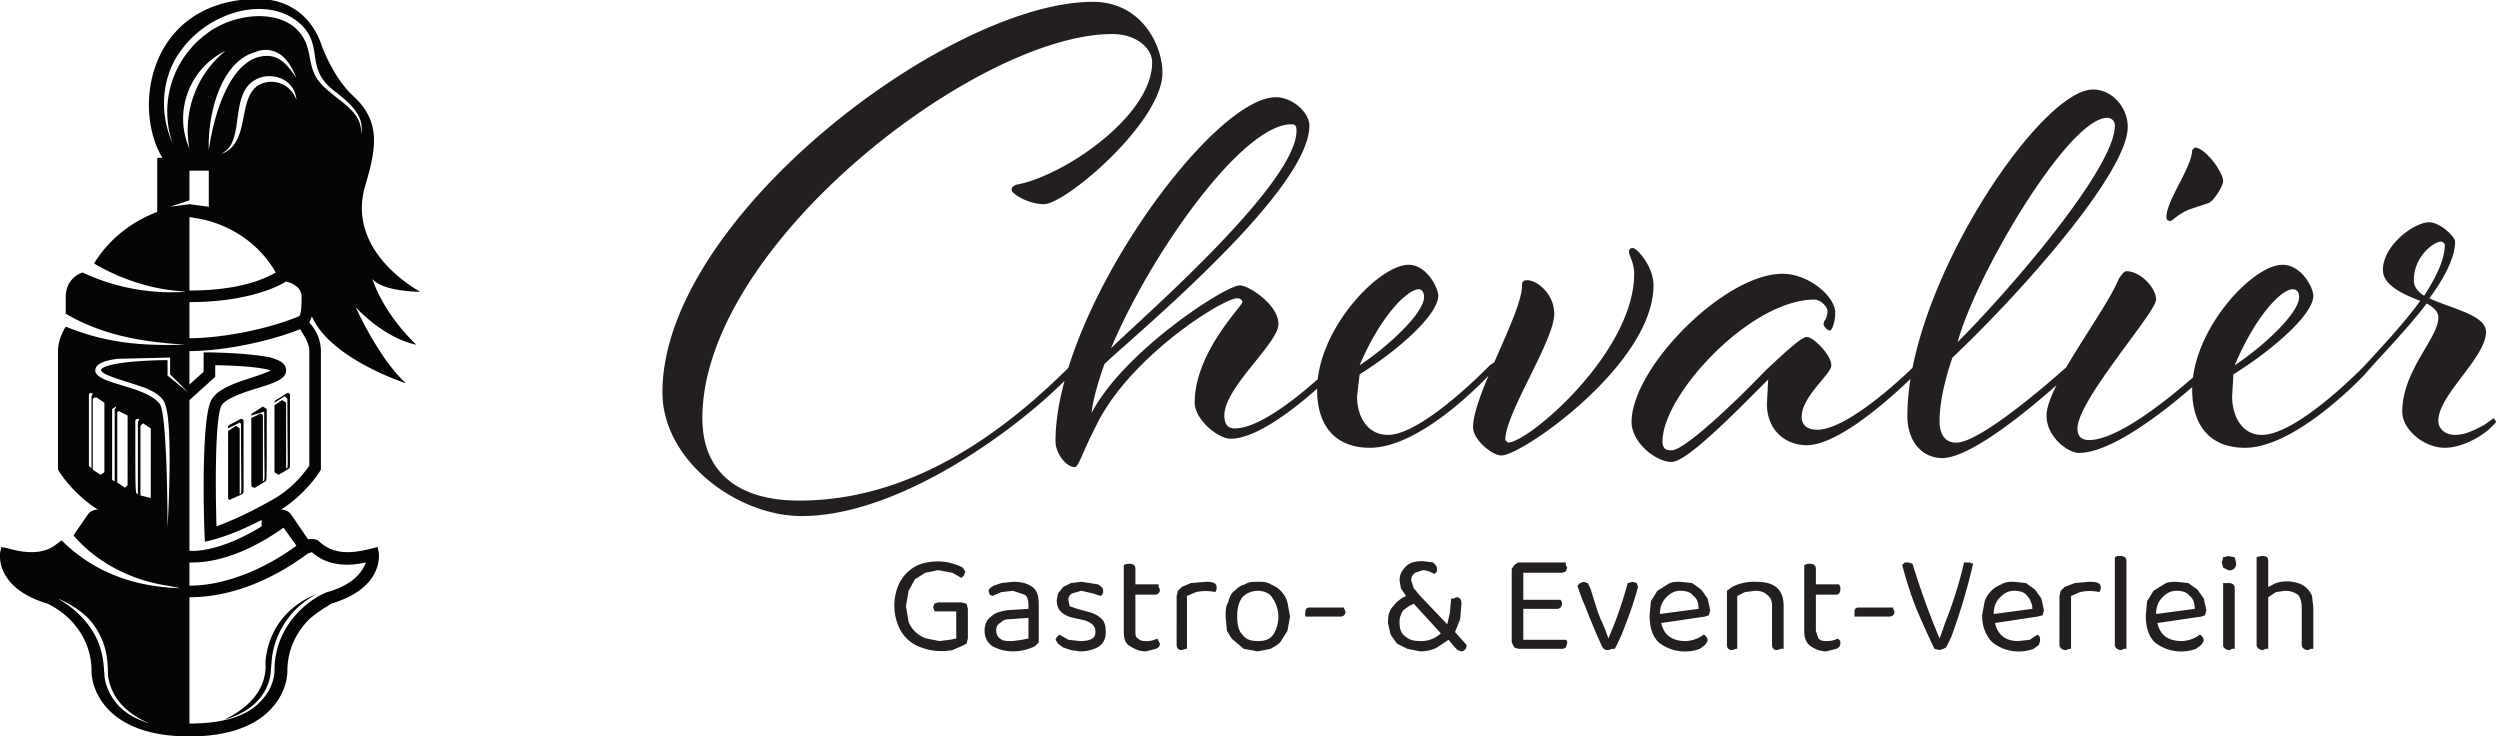 <svg xmlns="http://www.w3.org/2000/svg" viewBox="0 0 258 76">
  <path d="M620 183c-46 0-75 21-75 64 0 134 213 298 318 298 19 0 31-11 31-22 0-42-70-89-106-95-1-1-3-1-3-4s13-11 25-11c17 0 92 64 92 102 0 21-16 55-54 55-112 0-334-168-334-303 0-53 58-96 108-96 78 0 172 71 209 110l5 7s0 2-2 2l-3-2c-53-53-124-105-211-105m414 98 6 7-3 2-3-2s-49-49-76-49c-5 0-8 3-8 10 0 22 42 56 42 71s-23 30-30 30c-11 0-90-51-115-99 1 10 5 24 10 38 23 22 159 134 159 185 0 10-13 22-26 22-50 0-171-167-171-267 0-9 8-20 15-20 3 0 6 12 17 33 26 53 98 98 109 98 3 0 4-2 4-3 0-3-37-39-37-78 0-13 18-28 28-28 29 0 79 50 79 50m-28 189c0-43-130-154-144-169 31 74 102 174 140 174 3 0 4-1 4-5m49-182c16 38 37 59 46 59 2 0 4-2 4-6 0-12-26-37-50-53m101 0s-52-54-79-54c-16 0-24 14-24 30l2 17c29 18 61 46 61 61 0 6-9 24-23 24-23 0-71-50-71-97 0-28 14-45 41-45 41 0 93 57 93 57l6 7s-1 2-3 2l-3-2m25 62c0-22-38-85-38-110 0-10 15-22 22-22 16 0 118 71 118 132 0 15-13 29-16 29-2 0-3-1-3-3 0-3 4-8 4-17 0-61-82-131-98-131l-2 2c0 21 38 77 38 98 0 15-13 26-21 26-3 0-4-1-4-4m305-69 5 7-2 2-3-2s-50-50-76-50c-7 0-12 3-12 10 0 16 23 33 23 40 0 8-14 22-19 22-4 0-16-11-32-26-25-26-63-62-73-62-5 0-7 2-7 7 0 36 68 110 118 110 4 0 10-5 10-9 0-6-3-7-3-10 0-2 3-5 5-5 1 0 4 5 4 14 0 12-20 30-41 30-45 0-117-73-117-115 0-16 19-31 31-31s49 38 75 64l-1-19c0-20 14-32 31-32 30 0 84 55 84 55m33 25c14 52 86 174 116 174 3 0 6-2 6-6 0-33-81-127-122-168m-1-78c-7 0-13 4-13 17 0 22 10 49 10 49 51 48 136 143 136 179 0 15-12 29-27 29-41 0-144-153-144-253 0-22 13-33 27-33 29 0 98 65 98 65l5 7-2 2-3-2s-66-60-87-60m132 133c-2 0-4-3-6-6-10-25-56-83-56-106 0-17 17-29 25-29 35 0 99 61 99 61l6 7-2 2-4-2s-61-58-91-58c-5 0-9 2-9 9 0 22 61 90 61 100 0 9-12 22-23 22m53 96-2-2c0-13-20-39-20-52 0-2 1-3 3-3s5 5 15 9l15 5c4 2 11 13 11 17 0 7-14 26-22 26m31-169c16 38 36 59 45 59 3 0 5-2 5-6 0-12-26-37-50-53m101 0s-52-54-80-54c-15 0-23 14-23 30l1 17c29 18 62 46 62 61 0 6-9 24-24 24-23 0-70-50-70-97 0-28 14-45 41-45 40 0 93 57 93 57l5 7-2 2-3-2m62 93c0-11-7-25-16-39-5 3-8 7-8 12 0 19 16 30 21 30 1 0 3-1 3-3m8-147c-8 0-13 5-13 11 0 20 37 49 37 69 0 13-27 18-44 26 12 16 20 32 20 44 0 4-12 15-20 15-12 0-36-18-36-37 0-12 16-19 29-24-14-19-32-38-43-50l-5-7 2-2 3 2c12 14 32 34 48 55 5-3 9-6 9-11 0-16-28-41-28-73 0-14 17-28 33-28 10 0 23 5 34 14l6 6-2 3-7-5c-9-5-16-8-23-8M751 99l-1 4-4 1h-18l-3-1-1-3 1-2v-1h17V76l-5-1-8-1-10 2a22 22 0 0 0-14 13l-2 12 2 12 5 9 8 5 10 2 11-2 7-4 2 2 1 3-2 3-4 2-7 2a45 45 0 0 1-21-1 30 30 0 0 1-18-17 41 41 0 0 1 0-31 29 29 0 0 1 18-17 45 45 0 0 1 24-2l7 3 4 2 1 4zm25-23c-2 1-3 4-3 6 0 3 1 5 3 6 2 2 4 3 8 3l14 1V76l-5-1-7-1c-5 0-8 0-10 2m1 43-6-2-3-2-1-2 1-3 2-1 7 3 9 1 9-3c2-1 3-4 3-8v-3l-16-1c-6-1-10-2-13-5-3-2-5-6-5-11s2-9 6-12c4-2 9-4 16-4a39 39 0 0 1 17 4l3 3v29c0 7-1 11-5 14s-9 4-15 4l-9-1m78-28c-3 3-7 5-12 6l-7 2-6 2-1 5c0 2 1 4 3 5l7 2 9-2 6-2a4 4 0 0 1 2 4c0 2-1 3-4 5l-13 2-8-1-6-3-4-5-1-5c0-4 1-7 3-9s5-4 10-5l9-2c5-2 8-4 8-9s-4-7-12-7l-9 1-7 4-2-2-1-2 2-3 4-3 6-2 7-1c7 0 12 2 15 4 4 3 5 7 5 11 0 5-1 8-3 10m42-23c2 1 3 2 3 4l-1 2-1 2a17 17 0 0 0-8-2c-3 0-5 0-7 2-2 1-2 3-2 6v28h15c3 0 4 2 4 4l-1 2v2h-18v12c0 3-2 4-5 4a11 11 0 0 1-4-1V81c0-5 1-9 5-11 3-2 7-4 12-4l8 2m24 41 7 3a35 35 0 0 0 15 0l1 2v2c0 3-3 4-8 4l-12-1-7-3-3-3-1-4V71c0-2 1-4 4-4l3 1h1zm78-5a21 21 0 0 1-13 14c-3 2-6 2-10 2s-7 0-10-2c-4-1-6-3-8-5-3-2-4-5-5-9-2-3-2-7-2-11l1-11c2-3 3-6 6-8l7-6 11-2 10 2c3 2 6 3 8 6l5 8 2 11-2 11m-12 4a26 26 0 0 0 1-29c-3-4-7-5-12-5s-9 1-12 5c-3 3-4 8-4 14s1 11 4 15c3 3 7 5 12 5s9-2 11-5m53-15c2 0 4 1 4 4l-1 2v1h-27c-2 0-3-1-3-3a8 8 0 0 1 0-4zm98-22-9 10 4 10 1 12c0 3-1 5-4 5l-2-1h-2l-1-11-2-9-21 22-5 6-2 6c0 3 1 4 3 6l6 2a18 18 0 0 0 9-3l2 2v2c0 2-1 3-3 5l-8 1c-6 0-10-1-13-4s-5-6-5-11l1-6 4-6c-4-2-7-4-10-8-3-3-4-7-4-13l2-9 5-7 8-4 10-2c5 0 9 1 13 3l9 6 5-6 2-2 3-1c2 0 4 2 4 5m-48 7c-3 2-4 6-4 10a15 15 0 0 0 3 10l4 3 4 2 21-23a22 22 0 0 0-16-6c-5 0-9 1-12 4m88-10h35l2 1 1 3v2l-1 1h-33v24h27l2 1 1 2v2l-1 2h-29v21h30l3 1 1 3-1 2v2h-37l-3-2-2-3V73l2-4 3-1m85 51a313 313 0 0 0-15-43 140 140 0 0 1-6 15l-2 5-6 19-2 4-3 1-3-1-2-2a148 148 0 0 1 6-16 547 547 0 0 1 13-31c1-2 2-3 5-3l3 1h2a136 136 0 0 1 8 18 275 275 0 0 1 10 30l-1 3-3 1-4-1m60-26 3 1 1 4-2 9-5 7-7 5-9 1c-4 0-7 0-10-2l-8-5-5-8-1-11c0-9 2-16 7-21a33 33 0 0 1 32-5l4 3 2 3c0 2-1 4-3 5a25 25 0 0 0-14-5c-11 0-17 5-19 14zm-9 16c3-2 4-6 4-10l-30-4c0 6 2 10 5 13s6 5 11 5c4 0 8-1 10-4m61-8V71c0-2 1-4 4-4l3 1h2v33c0 7-2 12-6 15s-9 4-16 4a37 37 0 0 1-18-4l-4-3V71c0-2 1-4 4-4l3 1h1v41l6 3 8 1c4 0 7-1 9-3 3-2 4-5 4-9m50-33c2 1 3 2 3 4v2l-2 2a17 17 0 0 0-8-2c-3 0-5 0-7 2l-2 6v28h16c2 0 3 2 3 4v2l-1 2h-18v12c0 3-2 4-5 4a11 11 0 0 1-4-1V81c0-5 2-9 5-11s7-4 12-4l8 2m41 25c2 0 4 1 4 4l-1 2v1h-27c-2 0-3-1-3-3v-4zm48-16a471 471 0 0 1 17 57l-3 1h-4a316 316 0 0 0-14-45l-5-14a602 602 0 0 0-21 58l-3 1h-3l-2-2a302 302 0 0 1 11-34 785 785 0 0 1 14-31l4-1 3 1 2 1 4 8m67 16 4 1 1 4-2 9-5 7-7 5-9 1c-4 0-7 0-10-2a22 22 0 0 1-13-13l-2-11c0-9 3-16 8-21a33 33 0 0 1 32-5l4 3 1 3c0 2 0 4-2 5l-6-4-9-1c-10 0-16 5-18 14zm-8 16c2-2 4-6 4-10l-30-4c0 6 2 10 5 13s6 5 11 5c4 0 8-1 10-4m34 0 7 3a34 34 0 0 0 15 0l1 2v2c0 3-3 4-9 4l-11-1-8-3-3-3-1-4V71c0-2 2-4 5-4l3 1h1zm43-41v68c0 3-2 4-5 4h-2l-2-1V71c0-2 2-4 5-4l2 1h2m58 25 3 1 1 4-2 9-5 7-7 5-9 1c-4 0-7 0-10-2l-8-5-5-8-1-11c0-9 2-16 7-21a33 33 0 0 1 32-5l4 3 2 3c0 2-1 4-3 5a25 25 0 0 0-14-5c-11 0-17 5-19 14zm-9 16c3-2 4-6 4-10l-30-4c0 6 2 10 5 13s6 5 11 5c4 0 8-1 10-4m35 6c0 3-2 4-5 4h-4V71c0-2 2-4 5-4l2 1h2zm-9 16 4-2a5 5 0 0 1 6 6l-1 4-5 1-4-1-1-4 1-4m35-63v40l6 4 7 1c4 0 7-1 10-3 2-2 3-6 3-10V71c0-2 2-4 5-4l2 1h2v32l-1 9a17 17 0 0 1-11 10 28 28 0 0 1-17 0l-6-3v20c0 3-1 4-5 4a11 11 0 0 1-4-1V71c0-2 2-4 5-4l2 1h2" style="fill:#231f20;fill-opacity:1;fill-rule:nonzero;stroke:none" transform="matrix(.133 0 0 -.133 0 76)"/>
  <path d="m210 49 1 12a65 65 0 0 0 34 49c-9-3-36-17-39-52 0-5 3-28-32-45 22 6 34 20 36 36m-24 197c-9-5-9-4-9-7l8 4c1 1 2 0 2-1 0-57 1-53-1-54v51l-3 2-6-4v-52c0-1 1-2 2-1 9 4 10 4 10 6v55c0 1-2 2-3 1m18 10c-9-6-9-5-9-7a810 810 0 0 1 10 3c0-58 1-53-1-54v51c0 1-2 2-3 1l-6-3v-52c0-1 1-2 3-2l8 5c1 1 1-3 1 56l-3 2m18 10c-9-6-9-5-9-7l8 5 2-2c0-58 1-53-1-54v51l-3 2-6-4v-52l3-2c9 5 9 5 9 7v55c0 1-1 2-3 1" style="fill:#040505;fill-opacity:1;fill-rule:nonzero;stroke:none" transform="matrix(.133 0 0 -.133 0 76)"/>
  <path d="M326 345c-27 16-53 44-43 81 9 30 13 51-9 71-14 13-22 33-24 38-7 22-25 40-58 37-77-6-89-85-66-123h-4v-42c-21-8-38-22-49-40 10-6 23-12 37-16 17-5 27-5 34-6a163 163 0 0 0-80 15c-6-2-13-8-13-19v-13c29-17 60-22 93-24-34-1-61 1-93 14-3-5-6-12-6-19v-92c6-10 18-23 31-31-3 0-6-1-8-4l-11-16c19-22 46-35 73-39l10-2c-35 1-67 12-92 37-4-1-11-15-42-6l-5 1-1-5c0-2-3-27 37-39 2-1 10-5 17-12 11-11 17-25 17-40 0-2 0-17 14-31C98 7 119 0 147 0s49 7 62 20c14 14 14 29 14 31 0 15 6 29 17 40 8 7 16 11 17 12 40 12 37 37 37 39l-1 5c-15-4-32-8-45 4-3 3-7 2-9 2l-13 19c-2 3-5 4-8 4 13 8 25 21 31 31v92c0 10-5 18-9 22l2 5c14-33 73-52 73-52-21 19-39 59-39 59 25-26 47-29 47-29-27 26-34 51-34 51 8-10 37-10 37-10M91 25c-6 7-10 16-10 24-1 5 1 26-20 46-6 6-13 10-16 12 7-3 18-9 25-17 16-19 13-38 14-44 3-18 16-29 32-36-9 3-18 7-25 15m41 386 15 5v23h15v-28l-15 2-15-2m82-51c-19-11-45-14-67-14v57l6-1c13-2 43-11 61-42m-42 92 4 3c14 13 1 51 29 57 12 2 24-5 25-18-3 8-10 14-20 14-30-2-12-46-38-56m50-99c4-1 12-4 12-12 0-12-1-14-2-15-27-11-62-17-85-17v28c36 0 62 8 75 16m-13 175c-29 2-43-44-47-73-1 25 8 68 36 76 7 3 15 2 21-3 5-4 9-12 11-17-7 10-12 16-21 17m-62-72c-13 30 1 63 28 76a79 79 0 0 1-28-76m12-305c3 1 17 3 44 17v-5c-34-21-55-19-55-19h-1v118-1l20 18v9c11 0 34-1 43-4-11-6-39-10-46-23-8-14-6-94-5-110M71 264v-56l-2 2v55c0 1 1 2 3 1l-1-2m10-59-3-2-6 4v54c0 2 2 2 3 2l6-4zm8 49v-56l-2 1v55l3 2v-1l-1-1m10-59-2-2-6 4v54c0 1 1 2 2 1l6-3zm8 49v-56c-2 1-2-4-2 57 0 1 2 2 3 1l-1-2m10-59a1092 1092 0 0 0-8 2v54l2 2 6-4zm13 95v12c-10 0-42-1-50-6-8-4 17-10 28-14 7-2 18-7 20-14 6-14 3-79 2-96 0 26-1 89-6 96-11 14-47 15-50 25-1 7 10 9 17 10l41 1v-13l14-14-16 13m112-137c10-9 24-12 42-8-3-7-9-17-30-23-9-3-41-22-41-61 0-1 0-13-11-24-13-14-36-17-55-17v98c33 0 65 14 92 34l3 1m-22 19 10-14c-23-17-54-31-83-31v18h3c9 0 35 2 70 27m20 48c-3-4-12-17-28-26-21-12-36-18-44-21-1 34-1 85 4 94 3 5 17 10 27 13 13 4 23 7 23 14s-9 9-12 10c-14 3-38 4-52 4v-15l-11-10v26c23 0 58 6 86 17 2-4 7-10 7-17zm40 257c2 16-15 25-24 33-18 14-13 25-19 39-12 27-54 24-77 6a75 75 0 0 1-26-85c-12 27-7 55 7 73 22 30 68 43 93 19 17-17 3-33 24-50 10-8 26-19 22-35" style="fill:#040606;fill-opacity:1;fill-rule:nonzero;stroke:none" transform="matrix(.133 0 0 -.133 0 76)"/>
</svg>
